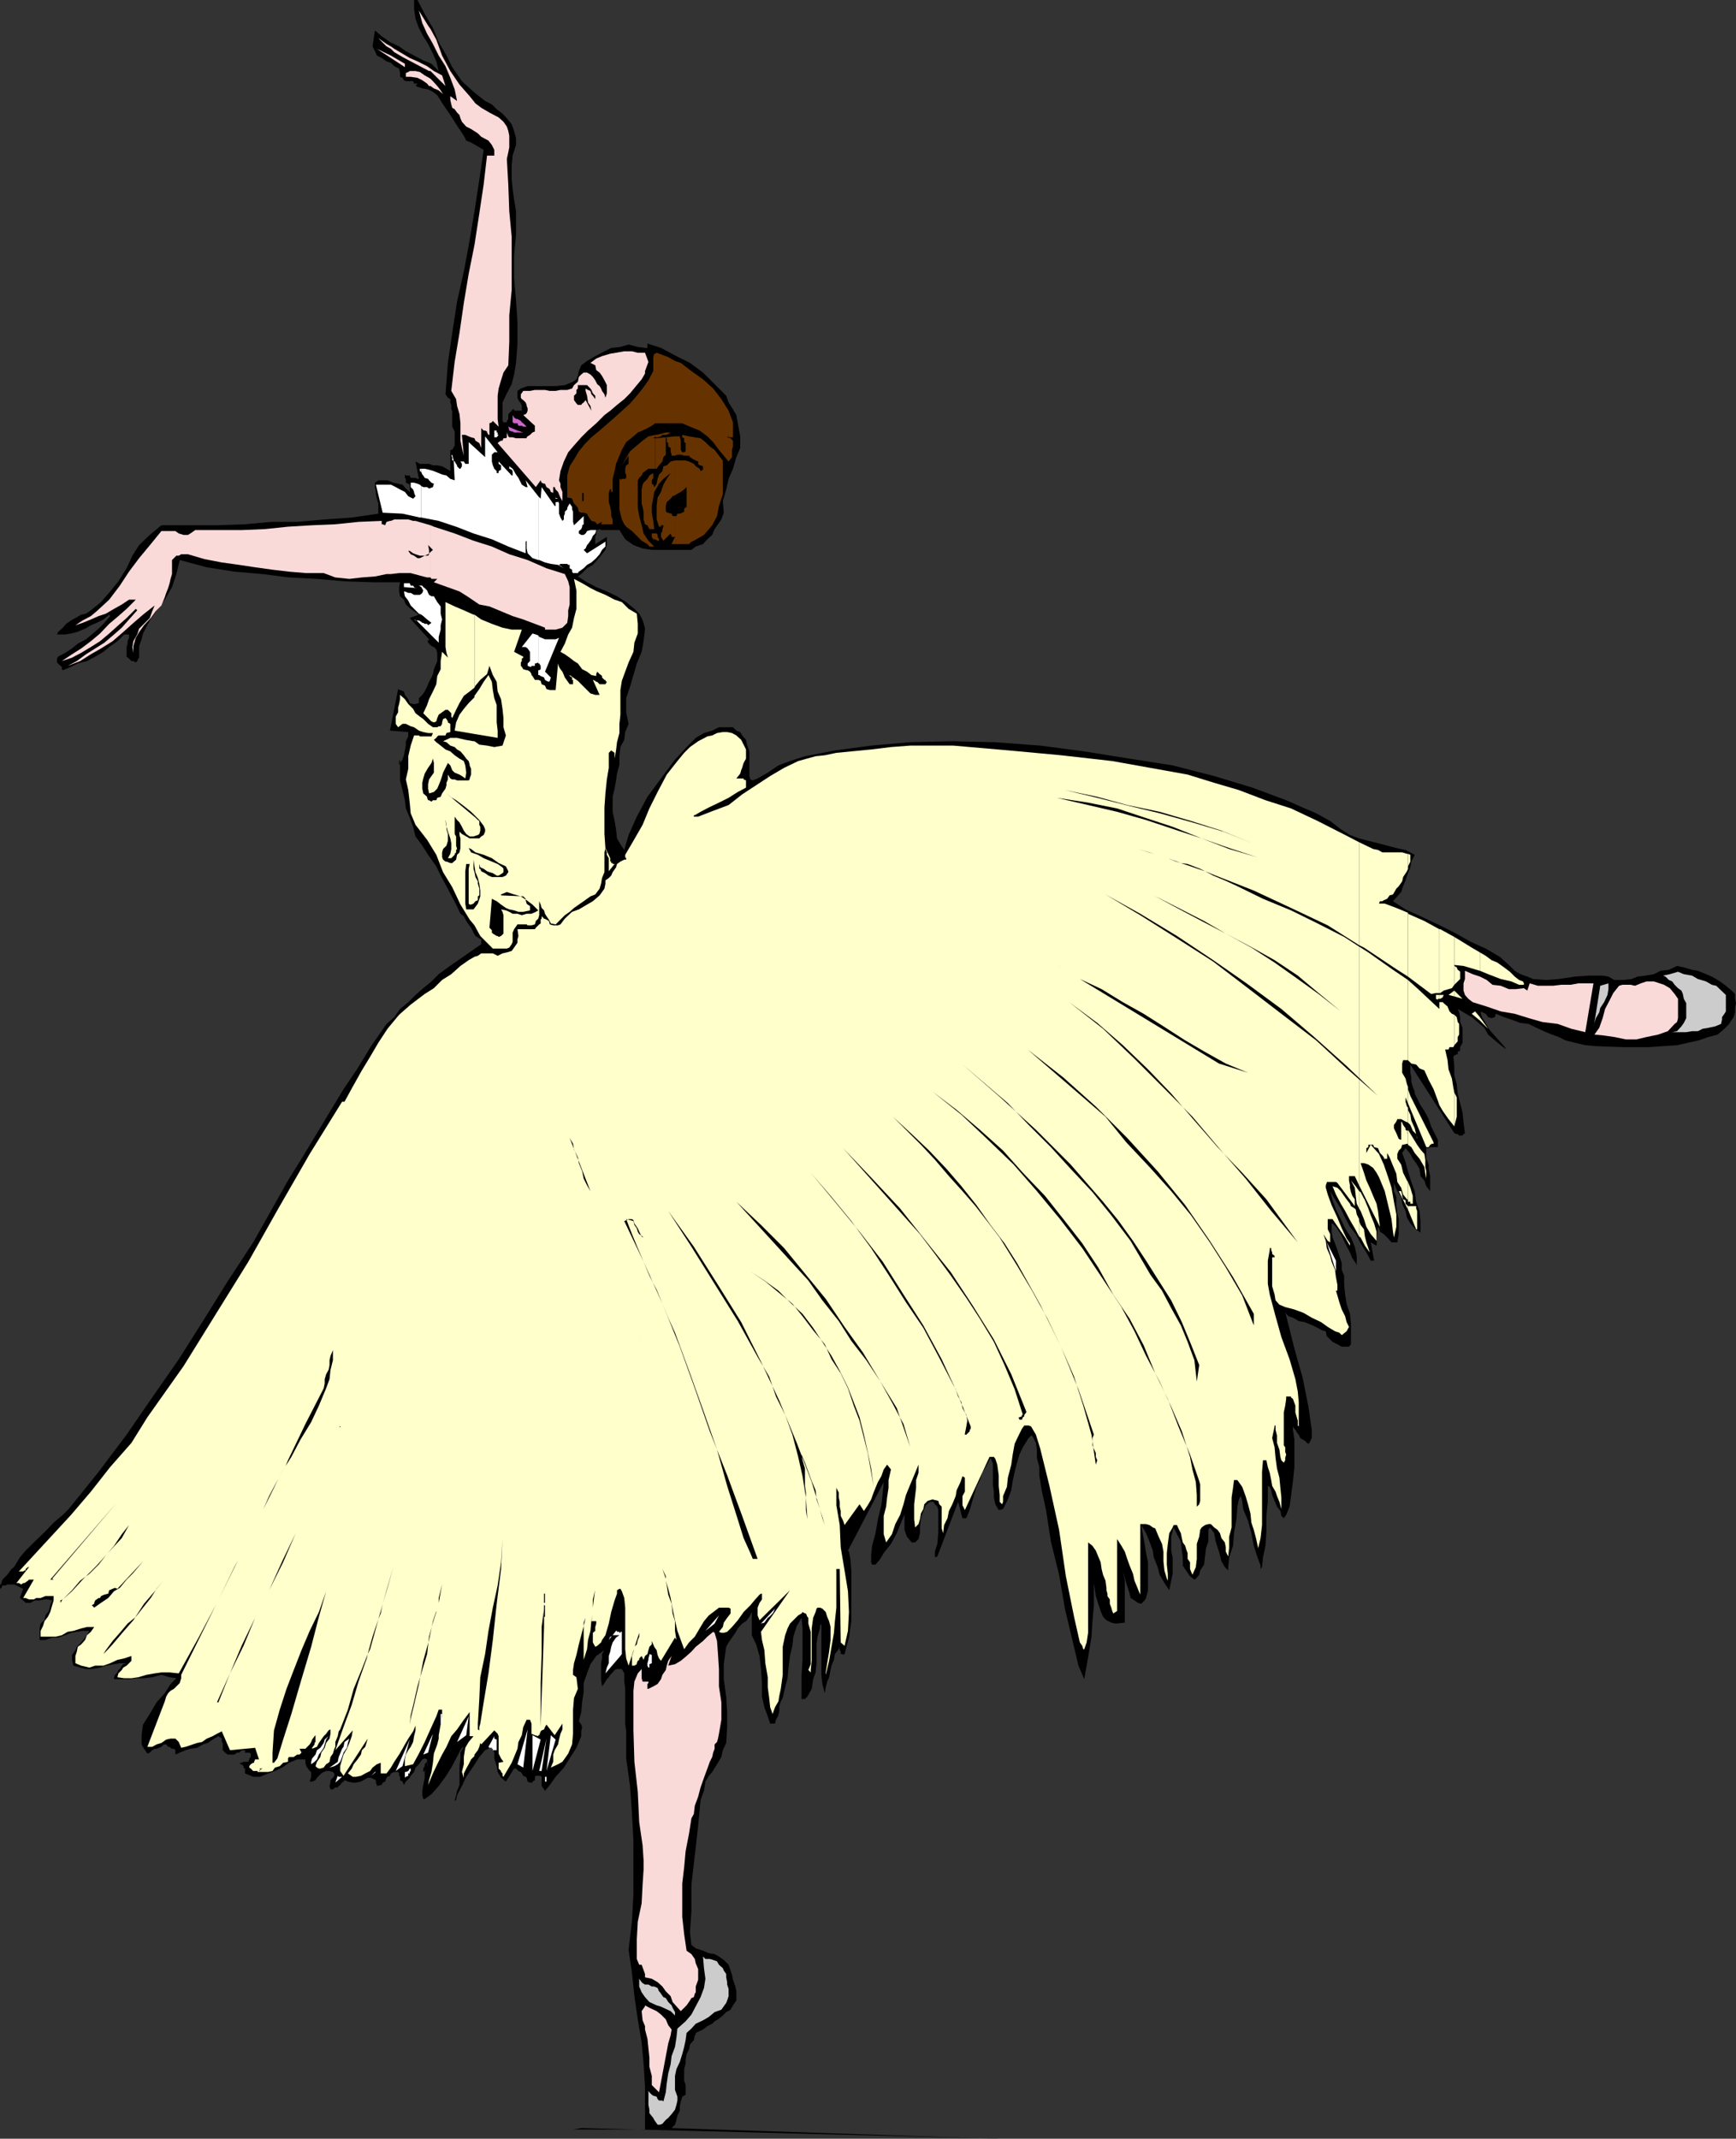 <svg xmlns="http://www.w3.org/2000/svg" width="359.301" height="442.602"><rect width="100%" height="100%" fill="#333333" stroke="none"/><path d="m292.8 226.3 1.2 2.4.8 1.198.903 1.704.5 1.5 1.399 2.796v1.5H296l-.297.204h-.5v2.199l.5 1.199v.898l.297 1.5v3.102l-.797-1-.402-1.2-.801-.902-.2-1.5-.698-1.199-.7-.898-.5-1-1-1.2-.699 1 .7 1.899.5 1.898.699 2.204.699 1.898.3 2.2.7 1.902.199 2.097v2.403l-1.2-.903-.898-1-.699-1.199-.3-1.398-.7-1.5-.203-1.403-.797-1.199-.703-1.7v1.7l.5 1.2v1.698l.203 1.704.297 1.199v3.097l-.297 1.704H288l-.7-.801-.198-.2-.7-.703-.8-.5-.2-.699-.199-.3-.3 3.902-1.2-.7.7 3.797h-.7l-.902-1.699-1.2-1.898-1-1.903-1.199-1.5-1-1.898-.902-1.898-1.2-1.903-1-1.699.5 1.898.7 1.903 1 2 .902 1.898 1.2 1.903.8 1.898.399 1.898v2l-.2-.5-.699-1-.5-1.199-1-1.898-.902-1.903-1-1.5-.7-.699h-.198v1.7l.199 1.203.5 1.199.5 1.398.402 1.2.5 1.5v1.402l.5 1.199v1.898l.2 2 .3 1.903.7 2.097.199 2v4.301l-.399.5h-1.5l-.902-.5-1-.5-1.2-1.199-.199-1-.8-.2-.899-.5-1-.5-1.703-.698-1.2-.204-1.198-.699-.899-.3-.5-.5-.203-.399.703 2.8 1.2 4.802 1.699 6 1.199 6 .699 4.796v1.704l-.5 1-.2.199-.3-.2-.5-.5-.398-.203-.5-.296-.301-.704-.2-.199-.5-.8-.199-.2-.3-.5v.7l.3 2v5.703l-.3 2.898-.399 3.102-.3 2.199-.7 1.699-.5.7-.5-.5-.203-1-.7-.9-.5-1.198-.5-1.204-.198-1-.301-.699-.399-.199v3.3l-.3 2.9v3.402l-.2 2.796-.5 2.403-.199 2-.3.398V324l-.7-1.898-.703-2.204-.5-2.597-.7-2.602-1-2.398-.198-1.7-.301-1-.399.7-.3 1.5-.2 2.597-.5 2.903-.199 2.597-.8 2.403-.2 2V325l-.703-.7-.7-1.198-.5-2-.698-2.102-.301-1.7-.7-1-.199-.198-.3.5V319l-.5 1.398-.2 1.704-.199 1.699-.8 1.199-.2.898-.703.801-.297.2-.902-.7-.7-1-.8-1.199v-1.7l-.2-1.402-.199-1.898-.8-1.5-.7-1.398-.5 1.898v2.898l.301 1.403v3.398l-.3 1.403-.403 2-1-1.5-1-1.704-.398-1.597-.801-2-.2-1.403-.699-1.898-.699-1.7-1-1.698.7 3.898.3 1.898.399 1.903v5.8l-.399 1.598-.3.5-.7.7-.703-.2-.7-.5-.8-.5-.2-.898-.698-2.2-.7-2.402v-2.097l-.3-1.704.3-.5v4.301l.399 1.903v8.699l-1.899.199-.902-.2-1-.5-.7-.698-.5-1.204-1-3.097-.398-2.7-.3-2.902v-2.8h.3v10.3l-.3 3.301-.2 3.2-.5 3.1-.5 2.9-.5 2.8-1.199-2.8-1.203-5.098-1.598-6.704-1.199-7L217.5 319l-1-6.5-.898-4.102-.301-1.898-.2-1.2v-1.698l-.5-1.903V300l-.199-1.398-.5-1-.3-.5h-.2l-.5.5-.199.296-1 1.602L211 301l-.5 1.7-.5 1.902-.398 1.898-.301 1.898-.7 1.903-1 2-.898.199-.703-1.2-.297-1.402V308.7l-.203-1.5v-4.3l-.5-1.2-.7 1.403-1 1.699-.5 1.5-.698 1.398-.5 1.7-.399 1.402-.5 1.699-.703 1.7h-.797l-.902-3.4L194 322.103l-.5.199v-1.2l.5-1.601.203-2.398V312.5l-.203-.7-.5-.5-.297-.5h-.703l-.898.7-.5 1.2-.5 1.5-.2 1.902v1.199l-.3 1.199-.7.7h-.699l-1-1.2-.5-1.398V313.5l.297-1.2.203-1.5.5-.5-.703 2.4-1 2.402-.898 2.199-1.2 2.199-1.5 1.898-.699 1.204-1 1.199h-.703l-.2-.5v-1.403l.2-2 .703-2.597.5-2.903.7-2.898.3-2.602.2-2.199-7.403 14.2.203.203.297 1.5.203 2.597V335.5l-.5 3.398-.902 3.403-.301.199v-.2h-.5v-.5l-.2-.3v-.2l-.198-.5v.5l-.801 1-.2 1.2-.5 1.2-.199.902-.3 1.5-.399.898-.3 1.2-.2 1.198-.5-1.898-.203-1.898V336l-.297.5v.5l-.5 1.7-.203 1.6v3.9l-.2 1.902-.5 1.398-.3 2-.898 1.602-.5.5h-.7v-5l.2-3.102V337l-.2-2.2-1 1.7-.699 2.2-.203 1.902-.5 2.097-.297 2.403L163 347.3l-.5 1.898-.5 2.2-.398.703-.301 1V354l-.2 1-.5.898-.199.801h-1l-.5-1.5-.699-1.898-.5-2.2v-2.8l-.203-2.903-.297-2.699-.703-2.398-.898-1.903v-4.796l-.5 1-.7.898-.8.5-.899 1-.5.898-.703 1-.7 1-.5.903-.5 3.597v3.102l.5 3.602.2 3.199v3.097l-.2 3.301-.698 1.5-.301 1.403-.899 1.5-1 1.597-.699.801-.703 1.2-.297 1.902L145 372.5l-.5 5.3-.7 6.2-.698 6v5.5l-.301 4.398.3 2.602.899.7 1.5.5 1.203.5 1.2.198.898.5 1 .704 1 1 .402 1.199.297.898.203 1 .5 1.403.2 1V414l-.7 1-.5.898-.902.5-.7.704-1 .796-.699.403-.5.5-1 .5-.902.699-1.5.7v.3l-.2.2-.198 1-.801.902-.2 1-.5 1-.199 1.199V427l-.3 1.2v2.402l.3.898v2l-.699.398-.3 1-.2 1v.903l-.5 1-.203.898-.297 1-.703.7 67 2.203h.902l-86.601-2.204-1.7.301H108h25.5v-8.898l-.297-4.801-.402-4.3-.801-4.802-.7-4.796-.5-4.801-.698-4.801.699-6 .3-5.602v-11l-.3-5.5-.399-5.796-.8-5.704v-5.796l-.2-1.204V349.5l-.199-1.5v-1.7l-.5-.902h-1l-.5.204-.402.5-.5.5-.301.5-.398.398-.5.8-.5.7-.2-1.5v-3.3l.2-1v-.9l.5-.8-1.7 1.2-1.199 1.698-.703 1.903-.7 2v1.898l-.3 1.903-.2 2.199-.5 1.898.5.7.2.5-.2.902v1l-1 2.398-1.398 2.2-1.199 1.902-1.703 1.898-1.2 1.7-1 1.203-.198-.301-.5-.7V367.7l-.2-.199h-1l-.199.2v.698l-.5.301v.2h-.5l-.5-.2-.203-.8-.2-.2-.5-.199-.3-.5-.2-.3-.5-.2-.5-.5h-.398l-1.699 2.7-1-.802L103 366.7l-.2-1.199-.5-1.602V362.7l-.3-.8-.2-.2h-.5l-.198.2-.7.3-1.199 1.403L98 365.5l-1.5 2.2-.898 1.902-1 1.898-.2 1-.3.2.3-1.2.2-.898.5-1.204V365.5l.199-1.602V362.7l.699-1.2-.398.2-.301.5-.899 1.698-1 1.903-1.199 1.898-1.402 1.903-1.5 1.699-1.399 1h-.3l-.2-.801v-.898l.2-1.204.3-1.5V366.7l.5-1.199.2-.898v-.5.5l-.2.5v.699l-.5.699-.3.2v.8-1.5l.3-.5v-.398l.5-.5v-.5l-.5-.204-.5.204-.699 1-.703.699-.297.898-.703.801-.2.398-.8.801-.398.7-.301-.7-.5-.3v-.7l-.2-.199v-.5l-.199-.3h-.8l-.7.3-.199.5-.5.2-.203.198-.297.801-.5.2-.203.5h-.2l-.8.203v-.204l-.2-.5v-.5l-1-.5h-.698l-.899.5-.5.301-1 .2H73l-1-.2-.7-.3-.198.3-.301.2-.399.5-.3.203-.2.296h-.5l-.5.403h-.5l-.199-.7.2-.703v-.5l.5-.5.3-.398v-.5l-.3-.3-.7-.2H67.5l-.5.2-.5.3-.898.898-.301.5-.7.301h-.5l.301-1v-1l-.3-.199-.5-.7-.2-.3-.199-.7v-.698H61.5l-1.7.699-1.398 1-1.5.699-1.402.5-1.7.7h-1.398l-1.699-.7v-1l-.3-.2v-.3l-.403-.398h-.297v-.301H50l.402-.2h1l.2-.5v-.203l.3-.296v-.704l-.3-.199h-.899v-.5H50l-.5.5H49l-.2.2-.3.203h-1.398l-.5-.403-.5-.5v-1.5l-.2-.199v-.7l-.699-.5L44 360l-1 .7-1 .3-1.2.7-1.398.198-1 .301-1.199.5-.902.403v-.903l-.301-.3h-.398l-.301-.2-.2-.199h-.3l-.399-.5h-.5l-.5.5-1 .398H32l-.5.301-.5.5-.5.2-.7-1-.5-.899v-1.898l.302-2.204L31 354.7l1.402-2.398 1.7-1.903L35.3 348.5l1.199-1.2-1.398-.198-1.7-.5-1.902.5-1.7.199h-1.398l-1.699.199h-3.101v-.398l.199-.5.5-.5.199-.5.3-.204.403-.699.297-.3.703-.2H24.8l-1.2.2-1.699.3-1.199.403-1.703.296h-1.2l-1.198-.296-1.399-.403-.3-1.199v-1l.699-1 .3-.7.899-.902.8-1 .399-.5.5-.898h-1.398l-2.399.398-1.203.5-1.5.5h-1.2l-1.398.5H8.203V337l.2-1 .8-.7.2-1 .699-.902.3-1.199.399-1-.899-.199h-.699l-1 .2h-1l-.902.5h-1l-.5-.5-.7-.5.7-1.9-1.899-.902H1.5l-.297.204H.5l-.2.5-.3.199v-.7l.3-.5.2-.703.703-.699.297-.3.5-.7.402-.5.5-.398.301-.5.899-1.5 1.199-1.403L7.203 319l2-1.898 1.899-2L13 313.5l1.203-1.2 6.2-7.698 5.8-7.704L31.5 289.2l5.5-7.898 5-7.903 5.102-8.199 5.3-8.097 4.5-8 2.7-4.801 2.8-4.5L65.301 235l2.902-4.8 2.899-4.802L74 221.102l2.8-4.602 3.2-4.602 1.602-1.398 1.199-1.7 1.699-1.402 1.5-1.5 1.602-1.398 1.699-1.398 1.5-1.5 1.902-1.403 6.899-4.8v-1l-.399-.2-.8-.5L98 193l-.5-1-1-1.398-.5-1-.7-.5-.898-1.903-1-1.898-1-1.903-1.199-2.199-.902-1.898-1.7-2.403L87.403 175 86 173.102l-.5-2-.7-1.903-.8-1.898-.2-1.7-.5-2.101-.5-2v-4.3l-.198.3v.898l.199-.5.5-.699.3-.898.399-2v-.903l.5-1v-.898l-3.797-.3 1.7-8.598.398.199.8.3.2.7.699.898.3.801.7.2h.5l.703-.2v-1l.7-.7.5-.698.5-1 .398-1 .5-.903.3-.699.2-1 .5-1.2.199-.5v-1.698l-.2-.704-.5-.5-.5-.199-.698-.699-.2-.7.2.4.199-.4-4-4.402 1.902-.699-1-.699L85 126l-1-.898-.398-1-.801-.704-.2-1v-.898l.2-1h-5.7l-5.8-.2-5.7-.5-5.8-.3-5.5-.7-5.801-.5-5.7-.902-5.597-1.5-.703 2.903-.898 2.699-1.5 2.602-1.7 2.199L31 128.398l-1.398 2.704-.301 1.199-.5 1.398v2.403l-.2.199-.199.5-.3.3-.5-.3h-.399l-.5-.5-.5-.403v-2l.2-.699v-.5l.3-.699v-.7h-1l-1.402 1.4-1.7 1.198-1.199 1-1.699 1-1.703.903-1.898.5-1.399.699-1.703.7-.2-.2v-.5l-.3-.2-.7-.698v-.801l.2-.403 1.5-.796 1.402-.903 1.2-1 1.699-.898 1.199-1 1.402-1.2 1.2-1.203L22.8 127.5l-.2-.3-1.199 1-1.402.698-1.2.5-1.198.704-1.7.699-1.199.3-1.203.2h-1.7l.2-.5 1-.903.703-.796 1-.704.899-.5 1.199-.699 1-.199 1-.7 2.101-1.698 1.899-2.204 1.699-2.097 1.703-2.7 1.2-2.601 1.398-2.2 2.2-2.1 2.402-2h11.5l5.801-.2 5.5-.5H61.5l5.703-.5 5.598-.398 5.5-.801v-2.102l-.301-1-.2-.898v-.5l-.198-1v-.903l.699-.5h1.902l1.2.5 1 .204.898.199.699.8.8.7v-1.5l-.3-.2-.5-.203v-.796l-.2-.204V98.2l.2.2h.8l.2.5h1l.402.203h.301L86 95.5l.902.5h1.899l.8.3h.899l1 .2.902.5.801.5v-4.8.402h.399l.5-.903v-2.898l-.5-1V85l-.2-.3v-.9l-.199-.5v-.698l-.5-.301-.3-.403-.2-.296.5-6.5.899-6.204 1-6.5L96 56.2l1.203-6.5 1-6 1-6.5.899-6.199-1.2-.7-1.402-.8-1-.398-.5-1-1.598-2.403-1.199-1.898-1.5-2.2L90.5 19.7l-.898-.7-1-.5-1.2-.2L86 17.8l.402-.5h-.699l-.203-.5H84l-.398-.198-.301-.5-.5-.204v-.796l-.2-.903-1-.5-.699-.699-.902-.3-1-.7-1-.5-.398-.898-.5-1 .5-3.301L79 7.5l1.703 1.2 1.899.902 1.398 1 1.703.898 1.899 1 1.699.7 1.5 1.5-.5-2-.7-1.598-1-2-1-1.602-.898-1.7L86 3.899l-.297-2V0h.7l1.5 2.898 1.699 2.903L90.8 8.699l1.601 2.801 1.2 2.398 2 2.903L98 19l2.402 1.898 1.399.704 1 1L104 23.5l.902 1 1 1.2.5 1.402.399 1.5V30l-.7 2.2-.199 2.1V37l.2 2.102.3 2.199.399 2.398V48.5l-.399 4.3v4.802l.399 4.597.3 4.5v4.403l-.3 4-.399 2.398-.5 2-1 1.898-.902 1.903v3.8l.203.297h.7v-.296l.3-.403v-1l.7-.699.199-.3h.3v.3H108v-1l-.2-.5-.5-.7-.198-.5v-1.402l.699-.5 1.402-.5H115l1.902-.199 1.7-.699.699-.5.3-.7.2-1 .5-1.198 1.199-.903 1.703-1 1.899-1L126.5 72l1.902-.2 1.7-.5 1.898.5 1.5.2h.5v-.898l2.8.898 3.2 1.7 2.8 1.402 2.7 2 2.402 2.398 2.399 2.398.5 1.403.902 1.398.7 1.2.3 1.703.5 2.699v2.398l-.8 1.903-.7 2.398-.902 2.102-.5 2.199-.7 2.398.2 2.403-.5 1.398-1.399 2-.5 1.2-1 .902-.902 1-1.5.5-.898.699h-8.2L133 113.5l-1.898-.7-1.7-1.198-1.199-1.903h-3.8l-.301-.199-.5.2-.2.198v.801l-.199.2v1.703l2.399-1.5v1.5l-.301 1.199-.7.898-1 1.2-.898 1-1.203.703-1 1-.898.699 1.898 1.199 1.902 1 2.2.898 2.101 1 1.899 1.204L131.3 126l1 1 .5.898.402 1 .297 1.204-.297 2.597-.402 2.2-1 2.402-.7 2.398-.699 2.403-.8 2.398v2.898l.5 2.403-.7 1.699-.199 1.602-.8 1.5-.2 1.898v1.7l-.5 1.902-.203 1.398-.297 1.7-.402 1.698V168l.402 1.898.297 1.704.203 1.898.7 1.2.8 1.198.899-3.097L131.8 169l2.199-4.102 2.8-3.796 2.903-3.903 2.899-3.097 1.398-1.403 1.703-1 1.7-.5 1.398-.699h2.902l.7.7.8.3.399.7.8.902.2 1 .5 1.398v5.102l.199.699.5.199 1-.398 2.101-1.204 2.2-1.5 2.398-.898 3.102-1 6.199-1.2 7.5-1 7.902-.698 8.899-.204 8.898.204 9.3.699 9.102 1.199 9.399 1.5 8.902 1.398 8.598 2.204 7.902 2.398 7 2.602 3.399 1.5 2.8 1.199 2.899 1.597 2.199 1.704 1.902 1.199 1.899.699 1.902.5 2 .5 3.797 1 1.902.398 1.899 1-.7 1.403-.199 1.199-.5 1.2-.5 1.5-.5 1.198-.402 1.204-.797.898-.902 1 2.601 1.7 3.098 1.402 3.602 1.699L301 193l3.402 1.898 3.098 1.403 2.902 1.699 1.899 1.7 1.199 1.198 1.203.704 1.399.5 1.199.5 2.699.199 2.602-.2 3.398-.5 2.8-.203h2.903l1.2.204 1.199.699H336l1.703-.2 1.2-.5 1.699-.203 1.699-.296 1.402-.704 1.7-.199 1.699-.8 1.398.3 1.703.5 1.2.2 1.699.703 1.199.5 1.699 1 1.203.898 1.2 1 .699.7v1l.199.902-.2 1v.898l-.3 1-.7 1-.199.398-1 1-1.402 1.204-1.898.5-2 .699-4.5 1-5.801.398h-5.5l-5.5-.199-2.2-.2-2.101-.5-2-.5-1.398-.698-1.399-.5-1.703-.704-1.5-.699-1.598-.8-1.699-.2-1.902-.699-1.5-.5-1.7-.7-.199.7-.699.2-.703-.2-.5-.7-.7-.3-.3-.2v.5l.3.9.7 1 .5 1 .703.902.899 1 .8.898.899 1 .5.7-1.2-.9-1.199-1-1.402-1.198-.797-1.403-1.402-1.199-1.2-1-1.699-1-1.199-.7.297.7.203 1v1l.5 1.2v3.1l-.5.9v.8H302l-.297.2v.5h-.203l-.5.198-.2.301.2 1.903v1.898l.5 1.898.203 1.903.5 2 .5 1.898.2 2.102.3 2.199-.3.2-.2.3H302l-.297-.3h-.203l-.5-.2-9.098-14.2v1.7l.2 1v.898l.3 1 .399 1v.403"/><path fill="#ffc" d="M98.203 363.398v-.296l.7-.903.3-.699.2-.8.199.3 2.699-2.898.699.699.203.5v3.597l.5 1 .5.704-1 .199V366l.5.5v.2l.297.3v.5l.203.2.7-1.2 1-1.7.5-1.198.699-1.704.199-1.398.699-1.398.3-1.704.7-1.5h.703l.297.801v2.102l.703.3.7.2v-.2h.199l.3-.8.2-.2.5-.203.199-.5.3-.5 1.7 2.204 1.601-2.403v1.2l-.402.902-.297 1.199-.203 1-.7 1.2-.3.902v1.5l-.5 1.199 1.5-.7.902-.5.5-.703.7-1 .8-1.898.2-2.2v-5l.199-2.402.8-1.898-.3-2.398-.7-.5v-1l.2-1.403.5-1.699.5-2.2.5-1.902.5-1.898v-.7l.402-1-.402 1.7v7l.699-2.2.203-1.902.5-1.898.2-2.2.3-1.198V331l.5-2.2.2-1.902-.7 5.801v1.403l-.3 1.398h1v.5l-.2.7v.8l-.5.398v2l.5.903.399-.2.8-.703.2-.5.699-1L126 336l.5-2.398.703-2.403.5-1.398v-.7l.5-.3h.2l.3.5.5 1.398.2 2v8.602l.199 1.898.5 1.5 2.199-6.8v.8l-.301.7-.2.902-.5.5-.198 1-.301.898v2h.5l.5-.3v-.2l.199-.5.3-.199v-.3l.5-.5.403.8.297-.8.5-.4.203-.8.2-.7.5-.5v-.698l-.5-.704-.2-.5.2.5.5.704.3.699.2.5.5.699.199 1 .3.7.399.5 2.902-4.802.297.5-.297-1.898v-2l-.5-1.602-.203-2-.7-1.898-.3-1.898-.2-1v-.403l-.698-2 .699 1.5v.903l.5 1.699.5 1.898.402 2.2.5 2.402.5 2.199.7 1.898.699 1.903 1-1.403 1.199-1.199 1-1.699.902-1.5 1-1.2 1.2-.902.898-.699h2l.402.2v1l-.703.902-.7 1-.198.898-.801 1 .5.2h.5l.699-.2 1-1 1.203-1.398 1.2-1.7 1.398-1.402 1-1.199.902-1 .297-.2h.203v1.2l-.5.7-.402 1v1.6l.402 1 6.297-6.198-6 8.597.203 1.7.5 2.101.2 2.7.5 2.902v2.097l.3 2.2.2 1.902.5 1.398.5-1.398.699-1.2.199-1.203.3-1.398.399-2.898V340.8l.5-2.403.5-1.398.5-1 .703-.7 1-1 .7-.402.199-.296.5.296h.199l.3.704.2.199v1.2l.5 1.7v6.698l-.5 1.204.5.5v-.5l.199-1.903V337l.3-2.2.5-1.198.2-.704.203-.199h.5l.5.2.7.703.3 1 .399.898.3 1.2v2.698l-.3 2.403-.399 2.398-.3 1.903v.5l.699-2.903.5-2.898.5-2.903.199-2.398.3-2.8v-8h.7l.199 15.198.8.704.7-3.102.203-3.898-.203-4.301-.7-4.301-.8-4.8-.2-4.598-.698-4.102v-3.602l.5 1v1l.199.903v1l.199.898v1l.5 1 .3.903 3.102-4.301.899 1.398.8-1.199.7-1.2.5-1.402.402-1 .5-1.199.7-1.199.5-1.398.699-1 .8 1-.5 2.199v1.597l-.3 2-.2 1.903-.5 1.898v3.801l.5 1.7 1.2-1.7.699-2.102 1-1.898.699-2.2.5-1.902.902-2.199.801-1.898.899-2.2v1.7l-.5 1.5v1.597l-.2 1.704-.199 1.699v3.097l.2 1.704.699-.704.3-1 .2-1.199.5-.898.199-1 .699-.7 1-.3 1.203.3.2.7.5.5v4.5l.3 1 .2-1.7.699-1.402.3-1.5.7-1.398.699-1.7.199-1.203.8-1.699.403-1.199.5.3v2.9l-.5.902v1.898l.5 1 5.098-11h.902l.297.398.402 1.204.301 2.199v2.199l.2 1.898v1.403l.5.5v.199-.2l.199-.5v-1.198l.8-1.903.2-1.898.699-2.7.3-2.101.399-2.2.8-1.698.7-1.403.5-.699h.902l.5.2 1 1.698.899 2.903 1.902 7.699 2 9.102 1.399 9.597 1.699 8.403.699 3.097.5 2.2.5.703.203.699h.2l.5-1.403.3-2V319.2l.899.7.699 1 .5 1.203.5 1.199.199 1.398.3 1.2.5 1.203.2 1.5v.5l.203.699v.5l.5.699v.898l.297.801.203.7.2.5.8-.5v-14.9l.899 1.398.699 1.204.5 1.5.5 1.398.699 1.7.3 1.402.7 1.699.5 1.199v-14.602h1.203l.7.204.699.5.5.199.699 1.699.699 1.5.3 1.602v2L241 325l.5 1.7.203.402v.5-1.903l-.203-1.898v-2.403l.203-1.898.297-2.2.703-1.198.2-.5h.699l.3.699.5 1 .2 1 .199.898.5.7.3 1 .2.5v1.203l.5.699v1.398l.199.5.3.7.7-1.598.203-1.7V319.5l.5-1.5.2-1.398.3-.5.7-.5.699-.204h.5l.699.704.699.5.5.699.3 1 .7.898.203 1v.903l.5 1 .2-1.903V318l.5-1.898v-6.204l.3-2 .2-1.597h.699l1 1.398.699 1.903.5 1.699.5 1.898.199 1.903.5 1.5.5 1.898.402 1.898.5-2.097.301-2.7v-11l.2-2.402h.699l.3 1.403.399 1.199.3 1.5.2 1.199.699 1.2.3.902.5 1.199.403 1.5v-2.403l-.203-2-.2-2.097-.5-1.903-.3-2.199-.2-2.199-.5-1.898.5-2.403V295h.2v.898l.3 1.204v1.5l.5 1.398.2 1.5.203.7.5.5.297-.5v-.5l.203-.7-.203-.5v-1l-.297-.398V292.3l.297-1.403.203-1.398v-.5h1v.2l.399.3.5 1.398v1.403l.5 1.699v1l.199.2v.5-5.5l-.2-2.2-.5-2.602-1.199-4.097-1.699-4.602-1.203-4.3-1.2-4.5-.398-2.2v-4.8l.399-2.2v-.398h.3v.398l.2.5v.301l.5.398v.301h-.5v6l.5 1.7.199 1.203.8.898 1.2.5 1.902.5 1.899.7 1.699 1 1.902.902 1.399 1 1.5.898.902.3.5.5 1-.8.5-.898-.5-1-.3-1.204-.7-1.398-.5-1.5-.402-1.398-.301-1h.3v-1.204l-.3-1.597-.2-1.5-.698-1.7-.301-1.203-.7-1.597-.199-1.5-.5-1.403.899 1.403.5.3v-1.703l-.5-1V252.3h1l2.601 3.8 1 1.7v-.5l-.699-1-1-2.102-.902-2.199-1.2-2.602-.8-2.199-.399-1.398v-.5l.2-.5v-.2h1.898l.3.2 3.602 4.8v-1.4l-.5-.699-.3-.8-.2-.9v-.5l-.199-1v-.902h1.2l.898 1.903v-49.403l-3.098-2-5.5-2.796-5.5-2.704-5.8-2.398-5.301-2.602-2.602-1.199-2.398-1-1.7-.898-5-1.7-1-.3-1.699-.7-6.203-1.902 2.402.7 2.899 1 .902.203 1.899.699.8.3 1.399.2 2.601 1 1 .5 2.2.898 7.898 3.102 7.703 3.597 7.598 3.602 6.5 4.102V174.3l-2.899-1.5-5.699-2.903-5.5-2.597-5.3-1.7-5.5-2.101-5.102-1.5-5.5-1.7-5-.902-10.598-1.898-10.601-1.2-10.801-1-11.5-1h-8.899l-4 .302-4.101.5-4.098.398-3.101.3-2.399.5-1.902.2-3.598 1-2.902 1.398-2.899 1.704-2.902 1.898-2.898 1.898-2.801 2.204-3.2 1.199-3.101 1.2h-.898v-.3h.199L145 168l1.703-.898 2.098-1 2-1 1.902-1.204 1.7-.898v-1.5l-.5-.2v-.198h-1.5l.8-1 .2-.704.199-.5.3-1 .5-.898v-1.898l-1-2-1-.903-.902-.5-1-.199h-.898l-1.2.2-1 .5-1 .198-1.902 1-1.7 1.204-1.198 1.199-1.399 1.699-2.203 2.8-1.898 3.598-1.7 3.403-1.402 3.398-1.898 3.301-1.7 2.898v.5l.2.204v.296h.5-.899l-.8.403-.7.5-.203.699-.7 1-.3.7-.5.5-.7.5v.698l-.198 1-.5.704-.5.699-1.399 1.199-1.203.7-1.7 1-1.398.5-1.5 1.402L116 191.3l-.5.199h-1l-.7-.2-.198-.698-.5-.301-.5-.2-.5-.5v.5l-.2.2v.8l-.3.2-.7.699-.199.3h-3.601l.199 1.4-.2.698v.704l-.699 1-.5.699-1 .3-.902.2-1 .5-1-.5h-2.398l-.7.5-.699.199v165.398m0-165.397-1.203.7-1.7 1.198-1.898 1.704L91.5 202.8l-1.7 1.699-1.898 1.2L85 207.897 82.602 210l-2.399 2.898-1.902 2.903-1.7 2.898-1.699 2.801L73 224.898 71.3 228h-.5l-6.698 10.8-6.5 11.302-6.2 11-6.699 10.796L38 282.7l-7.5 10.602-3.297 5.3-4.402 5-4 5.098-4.098 4.801-10.8 11.7H4.8l.3-.2h.2v-.3l.5-.4H6l-2.598 3.302h.5l.5.296.399-.296h.3l.7-.5.199-.204h1L4.8 330.7h.5l.7.3h1l.5-.3h.902l1-.4h1.7v.9l-.301 1-.399 1.402-.5 1-.699.898-.3 1-.5 1v1.2h3.199l1.199-.302L14 337.7l1.203-.199 1.598-.5 1.199-.3h1.5l-.7 1-.8.698-.398 1-.801.903-.7.5-.199 1-.3.898v1.5l1.199.5 1.699.403 1.203-.403h1.7l1.398-.5 1.5-.699 1.402-.3 1.5-.5v1l-1 1-.703.402-.297.5-.703.699-.2.8 1.403.2h1.5l1.399-.2 1.699-.5 1.699-.3 1.402-.2h1.7l1.898.2 4.102-7.403 3.8-7.199 3.598-7.398 3.902-7.2 3.301-7.5L57.602 306l.8-1.398.7-1.204.5-1.199 3.601-7.5L67 287.301l.203-1v-.903l.297-1 .5-.898.203-1v-1l.2-.898.5-1.204v2.102l-.5 2-.2 1.898-.703 1.903-1.5 3.597-1.598 3.403-2.199 3.597-1.902 3.602-1.2 1.898-1.5 2.602-.898 1.898L37.5 346.602v.699l-.297 1-.703.699-.5.5-.7.398-.5.5-.398.704-.3 1L30.5 361.5h1l.902-.5 1-.3 1-.7.899-.2h1l.699.7.5 1.2.902-.2 1.5-.5.899-.3 1-.2 1-.7 1.199-.5.902-.5 1-.5 1.7 3.9 5.199-.5.8 2.402h-.8l-.2.5v.199h-.199l-.5.3-.3.399v.3l.3.2.5.5h1.2l.199-.2v-.3h.699-.2l-.5.3v.2h-.5v.2h2.2l.902-.2.5-.7 1-.3.7-.7 1-.198v-.704l.199-.296h1l.699-.5h.5l.402-.403-.402-.8h1.203l.899-.899.3-.5.2-.5.5-.7.199-.198v1.398l-.2.2v.3l-.5.7v.198l1-.398.399-.8 1-1.4.5-.5.5-.698.402-.204v.903l-.199 1-.703.898-.297 1-.703 1-.2.903-.698 1-.301.898.3.3.399.2h.3l.7-.2.203-.3.297-.398.5-.301.203-.2.2-1 .5-.703.3-1 .2-.398v-1l.5-1.2.199-1 .3-.402L72 353.801l1.203-4.301 1.7-4.102 1.199-3.097 1-3.602 1.199-3.597.699-2.403.203-.8.797-2.797 1.402-4.801-1.199 4.3-1 3.297-.402 2-.5 1.204-.5 1.898-1.2 4.3-.5 1-.199.9-1.699 4.8-1.402 4.8-1.7 4.598-1.699 4.801L73 358.102l-.2 1.199-.5 1.398-.5 1.2-.698 1.203-.301 1-.399 1.398v1l.7 1 5-7.7-.2.7-.3 1-.7.7-.199.902-.703 1-.797 1-.402.898-.801 1 1 .7h.703l1-.2.899-.5 1-.5.5-.7.898-.698.8-.301V367H80l.902-1.2.7-1.198 1-1.5.699-1.204.5-.898.699-1.2 1-1.5.5-1.198v1l-.297 1.199-.203 1.199-.5 1-.5.7-.5.902-.2 1v1.398l1.7-.398 1.203-2.204 1.2-2.398 1.398-3.102 1-2.199.5-1.398h.699v1.398l-.7 3.903v.699L90.5 361l-.7 1.898-.198 1.903-.301 1.898-.5 1.7-.2 1 1-2.399.899-1.898 1-2 .902-1.602 1-2.2 1.2-1.402 1.398-2 1.203-1.597v5H98l-1 1.199-.7 1.2-.3 1.902v1.5l-.398 1.597.398 1.2v.5V367l.5-1 .5-.898.5-1 .703-.704V198"/><path fill="#ffc" d="m98.203 191.5 1.2 2.2 2.597 2.6h2.902l.5-.198.5-.704.2-.5V193l.3-.7.7-1H109l.203.2H110l.703-.2.2-.698.5-.5.199-.704V186.5l.3.7.2.698.5.5.199.704.3.5.5.699.399.8 1 .2 1.902-1.903 1-.699.899-.8 2-1.399 1.402-1 1-.398.899-1.204.3-1 .2-1.199.5-1.199v-4.102l.199-.898v.2l.3.698v.5l.399.704v2.699l1.203-1.5h-.402v-.2h-.301v-.3h-.2v-.7l-1-2.101-.198-2.898v-5.5l.199-2.903.3-2.898.399-2.403v-3.097l.5-.5.3.199.403.3v1.2l.297-1.7.203-1.698.5-1.903v-1.898l.2-1.903v-5.097l.3-1.903 1.399-3.796 1-2.204.199-1.898.699-1.898v-2l-.2-2.102-1.698-1-1.399-1.398-1.5-.5-1.902-1-1.7-.704-1.398-.699-1.703-1-1.7-.898.5 2.398V126l-.5 1.898-.398 2-.8 1.403-.7 1.898-.902 1.7.902.5 1 .703.899.699.8.5.899 1.199 1 .5.902.7 1 .198v-.398l.2-.5.5.5.3.2.2.198v.301l.5.5h.199v.2l.3.203-.3.5h-1.2l-.5-.5h-.199l-.199-.204-.5-.199 1.399 3.102h-.899l-1-.301-.703-.7-1.2-1.198-.698-.704-1-.699-.7-.5v.2l.5.3v.5h.2v.903h-.7l-.5-.704-.5-.699-.199-.5-.3-.699-.403-.5-.297-.5-.203-.7-.5 5.5h-1.2l-.698-.198-.301-.704-.7-.296-.199-.704-.5-.199h-.699l-.5-.8-.203-.2v-.199l-.297-.5-.5-.3H109l-.7-.2-.3-.5-.2-.2v-.698l.2-.301v-.5l.3-.2v-.203l-1.898-1 1.598-4.597h-2.098l-1.902-.403-2.2-.796-2.198-.903-1.399-1v15.102l.2-.403 1-1.199 1.398-1.199.5-1.7.699 1.9.8 1.402.2 2 .703 1.597.297 2 .203 1.903v1.898l.5 1.7-.703 2.1-1.7.302-1.5-.301-1.597-.2-1-.703V191.5m0-38.102H98l-1.7-.296-1.698-.403h-1.399l-1.5.7.7.203.8.699.899.3.5.5.699.399.699.8.5.7.5.5.203.7v.198l.297.704v1.199l-.297.8v.2L97 161.5h-2.398l-.5-.2h-.5l-.399-.198-.5-.801v1l-.3.699v.5l-.2.7-.5.698-.203.301-.297.7-.703.203-.2.5h-.698l-.301.296-.5-.296h-.2l-.199-.5v-.204l-.8-.699-.2-1V162l.2-.898.3-1 .7-1.204.699-1 .3-.898.2.898v2l-.5.704-.5.699-.2 1v.898l.2 1 1-.3.699-.7.3-.699.403-1 .297-.898.203-.704 1-2 .5.5.399 1 .5.5.5.204.5.199.5.3.699.5.199-1.203-.2-1.5-.3-.898-.898-.5-1-.7-.899-.8-1-.398-1-.801-.902-.7-.5-.5.5-.402.199-.3.3-.2h1.403l.2-.5.8-.199v-1.7l-.5-.3v-.2l-.3-.5-.2-.198-.5.199-.203.699v.3l-.297.5h-.402l-.301.2h-.898l-1-.7-1-1-.7-.5-.902-.698-.5-.903-1-1-.7-1-1-.898v.898l-.198 1-.2.7v1l-.5.902v1.5l.5.699.899-.7H84l1 .5.703.2 1 .7.899.3 1 .2h1l-.301.698h-2.399l-.199-.199h-1L85 154.301l-.5 2.199v2.602L84 161.3l.5 2.199.3 2.602.2 2.199 1 2.398 2.402 3.102 1.899 3.097 1.402 3.602 1.899 3.102 1.699 3.597 1.902 3.102 1 1.199v-38.102"/><path fill="#ffc" d="m98.203 151.898 4.797.801v-1.5l-.2-1.699v-3.602l-.5-1.398-.3-1.7-.2-1.698-.698-1.403-1 1.403-.899 1.5-1 1.398v7.898m0-7.598L97 145.5l-1 1.2-.898 1.198-.7 1.602-.3 1.7 4.101.698v-7.597m0-17.101H98l-2-.9-1.898-.8-1.899-.898v9.296l.2 1.204.3 1-1.203-1.204-.297 1.903v1.699l-.703 1.398-.2 1.704-.698 1.5-.801 1.597-.399 1.2-.8 1.703L89.3 149.3l.5.199.5-.2.199-.698.3-.704.7-.5.703-.5h.5l.5.5.2.204v.699l.199.3.8-1.703.7-1.398L96 144l1.203-.898 1-.801v-15.102M281.3 255.898l.302.204.898 1.699 1 1.398-.297-.898-.402-1.2-.301-1.203-.2-1.5-.698-.898-.301-.8v3.198"/><path fill="#ffc" d="M281.3 252.7v-.4l-.5-1-.198-1-.2-.198-.8-.5-.2-.5-.699-.903-.5-.699-.703-1-.7-.7-1-.3.7 1.7 1 1.902.902 1.5 1 1.898 1 1.7.899 1.698V252.7m-.001-2.598.302.5.699 1.699.5 1.597.902 1.5 1.2 1.403v-1.903l-.5-1.699-.7-1.699-.5-1.398-.703-1.704-.898-1.699-.301-.199v3.602"/><path fill="#ffc" d="m281.3 246.5-.698-1-1-1.2.8 1.5.2 1.7.199 1.602.5 1V246.5m-.001-1.2 4.302 8.598-.2-1.597-.199-1.7-.3-1.5-.7-1.601-.703-1.7-.7-1.5-.5-1.6-.698-2h.699l.902.3 1 .7.7 1 .5.902 1.199 2.898.699 2.898.699 2.903.3 2.597.2 1.204.5-2.204v-2.597l-.5-2.602-.5-2.898-.7-2.2-.898-2.601-1-2.2-1.699-1.902-.902 1.704v-1l.402-.204v-.5h1l.2.5.8.204.399 1 .5.5.3.398.2.5v-.2h.5v-1.198l.5.898.398 1 1 2.398.203 1.704.797 1.199.402 1.398.801 1h.2v-3.597l-.2-.301-.8-1.602L290 241l-.797-1.2v-1l.297-.698.5-.5.203-.704h.2l.8-.199h.2V234.5h-.2v-.5l-.3-.2v-.3l-.5-.7-.2-.5-.203-.198v3.796l-.5-.199-.297-.699-.203-.5-.5-1v-.7l.5-.698.203-.5H290l.902.5.5.199v-3.102l-.199-.199-.3-1v-.898l-.5-.801.5.8.5 1.2v-3.403l-.2-.5-.3-1.199-.7-1.199v-1.898l.2-.704h1v-16.597l-3.102-2.102-5.098-3.597-1.902-1.204v49.403m-.001-49.699 1 .5 6.903 4.597 2.2 1.403v-13.204l-2.403-1-2.398-.898h-1.2l.2-.5h.5l.3-.2.7-.3.5-.7.699-.198.699-1.204.5-.5.703-1 .2-.898.8-1.2.2-.5v-3.1h-.2l-1-.302h-4.101l-.899-.5-1-.199-2.902-1.398v21.3m10.101 54.699 1.7 4.098h.199v-3.796l-.2-.5v-.5h-1.699v.699"/><path fill="#ffc" d="m291.402 249.602-.199-.204-.3-.296v-.704l-.5-.199-.2-.699v-.3l-.203-.7h-.5l1.902 3.8v-.698m0-1.402v.5h.5v.402h.5V247.5l-.5-1.7-.5-1.198v3.597m0-11.499v.198l.7.5.699 1.204 1 1.199 1 1.699.199 1.398.203 1 .5.403-.5-.403v-1.5L295 241.5V240l-.2-1.2-.8-.902-.7-1-1.898-3.097v.898l.5.801-.5-1v2.2"/><path fill="#ffc" d="M291.402 234h-.199v.5h.2v-.5m-.001-1.7.5.5.5 1.2.7.7.199 1v-.2l-.5-2-.7-1.602-.199-1.199-.5-1v-.5 3.102m0-4.001 3.598 8.598.203.5h.5l.297-.5h.203v-.199h.5v-.3l-4.8-9.598-.5-1.403v-.5 3.403m-.001-8.903.7.704 1 .199.699.8 1 .399.902 2 1 1.898.899 2.403.3.898v-21.3 1.402l-4.601-4.301-1.899-1.7v16.598m0-17.296 4.801 3.597 1-.199h.7v-13.2l-3.102-1.698-3.399-1.5v-.204 13.204m0-22.302v-.5l.5-1v-1.402l-.5-.199v3.102m6.5 48.899.7 1.198 1.199 1.704 1.199 1.5v-7l-.2-1-.3-1.903-.7-1.898-.198-1.903-.5-2.199h.699l.199-.5h.8l.2-.398V210l-.5-.2-.5-.5-.398-1-.801-.698-.2-.204h-.699V228.7m0-22h.2l.5-.302.199-.5h-.899v.801"/><path fill="#ffc" d="M297.902 205.898h-.699v.801l.399.2v-.2h.3v-.8m0-.399h.2l.699-.5 1-.3.699-.2.5-.7v-9.902l-2.898-1.597h-.2V205.5M301 233.102l.5-2v-4l-.5-1v7m0-16.802.703-.8v-.898l.297-.5v-2.204l-.297-.398-.203-1-.5-.5v6.3m0-10.1 1.703.5L301 205Zm0 0"/><path fill="#ffc" d="m301 205-1.2.898 1.2.301V205m0-1.2.703-.698.5-.5v-1.5l-.203-.204-.297-.199-.203-.5-.5-.3v3.902m0-4.101 1.902.198 2.7.801.699.2v-3.797l-1.7-1-3.101-1.903-.5-.3v5.8m5.3 11.501 1.7 1.698-1.7-2.398Zm0 0"/><path fill="#ffc" d="m306.3 210.5-1-1.2-.698.5 1.699 1.4v-.7m-.001-9.602 1.7.704 2.602 1 2.199.5 1.601.699h1v-.301l-.199-.398-.8-.301-.903-.7-1-1-1.2-.902-1.398-1-1.199-.5-1.203-.898-1.2-.7v3.797"/><path fill="#fad9d9" d="m316.102 205 .5-1.5 1.699.5h3.101l1.7-.2H325l1.703-.3h3.098l-1.7 10.102-2.898-.704-2.8-1-3.2-.398-2.8-.8-2.903-.9-2.898-.5-2.899-1-2.902-.902-.899-.699-.699-.8-.3-.899v-1.5l.3-.898v-1.704l1.598.704 1.5.5 1.402.699 1.2 1 1.699.199 1.699.7h1.402l1.7-.2.699.5m30.5 6.898-1.399 1.5-2 .704-2.402.5-2.098.5H336.5l-2.398-.5L332 214.3l-2-.2 1-1.402.703-2 .5-1.898 1-1.903.7-1.398 1.199-1.5.699-.2h1.699l.902.2 1.2-.5 1.199-.398h1.5l1.199.398.902.3 1.2.7 1 1.2.699 1v4l-.2.8-.5.398M80.902 118.8l1.7-.198H85l2.602.699.8.199h.7v-10.8L86 107.8h-.5l-1-.3h-2.898l-.7.3v11m0-11h-.199L80 108l-.297.7-.5-.2H79v-.7l-4.797.2-4.8.5-4.801.2-5 .3-4.801.5-4.801.2h-9.598l-1 .698-.5.301H38l-1-.3-.7-.5h-2.898l-2.199 2.703-2.402 2.898-2.098 2.8-1.902 2.9-2.2 2.902L20 126.5l-1.2 1-1.698.898-1.5 1-1.602.704 1.602-.704 1.5-.5 1.699-.699 1.601-.699 1.5-.5 1.7-1 1.601-.898 1.5-1h1.399L26.203 126l-1.703 1.5-1.898 1.602-1.899 2-1.902 1.597-2 1.5-1.899 1.2-2.101 1.402 2.101-.7 1.899-1 2-1.203 1.902-1.199 1.899-1.597 1.898-1.704 1.703-1.5L28.102 126l.3.3-1.699 1.9-1.5 1.698-1.601 1.403-2 1.699-1.899 1.2-1.902 1.198-1.899 1.403-1.902 1 2.602-1 2.199-1.403 2.101-1.199 2.399-1.5 2.199-1.898 1.902-1.7 2.2-1.902L32 125.301l-.5 1.199-.5 1.398-1.2 1.204-1 1-.398 1.199-.8 1.398-.2 1.2.2 1.203v-1.403l.5-1.699.699-1.2 1-1.402 1.402-1.5 1-1.398 1.2-1.2.699-1.698.3-.903.399-1 .3-1 .2-.898.3-1v-2.903L36.5 115h.5l.5-.3h1.402l3.399 1 3.601.698 3.598.5 3.3.5 3.602.5 3.399.403 3.601.3H67l2.402.899 2.899.3 2.601-.3 2.7-.2 2.398-.5h.902v-11m0-95.8 2.899 1.898V13.2l-2.899-1.7v.5m0-.5L78 10.102 80.902 12Zm0-1.398.7.699 1.699 1 1.699.898 1.902 1 1.899 1h.3v-.5l-.699-.5-2-1L84.801 12l-1.5-.898-1.7-1-.699-.5v.5m0-.5-.902-.5-1.7-1.204L80 9.602l.902.5v-.5"/><path fill="#fad9d9" d="m89.102 119.5.199.3H90.5l-.7.7 5.302 1.898L97 123.602l2.203 1.5 2.098.398 2.402 1 2.399 1 2.199.7 2.402.902 2.098.796v.403H115l.703-.2.7-.203 1-1 .199-1.398v-1.2l.3-1.198V121.5l-.3-1.2-.7-1.5-3.8-1.198-3.899-1.704-3.8-1.199-3.602-1.597L98 111.898l-3.898-1.5L89.8 109l-.7-.3v10.8m.002-101.7.699.5 1 .4.902.8-.5-.8-.703-.9-.898-1-.5-.5v1.5m0-1.5-.301-.198-.899-.5-1-.704L86 14.7h-1.2l-.3.2-.5.203v.796h1l1.402.204 1 .5 1 .699.399.5h.3v-1.5m.001-1.602 1.398 1.402 1.703 1.699-.703-2.2-1.7-.902-.698-.5v.5"/><path fill="#fad9d9" d="m89.102 8.2.5.902L90.8 11.5l1.402 2.2 1 2.402.899 2.398.5 2.398-1.399-1v.801l.2.903.199.699.5.3.5.7.5.5.199.699.3.7.899 1 1 .5 1.402.902.7.699 1.5.8.699.899.5 1v1.2h-1.5l-.7 6-.898 6-1 6.5-1.203 6-1 6-.898 6.198-1 6-.7 6 1 1.704.2 1.398.5 1.7.199 1.902v3.597l.3 1.5.399 1.602L95.602 90h.699l.699.3.5.2.703.2.2.5.8.5.399 1v-4.098l.5.5h.3l.399.199v.199l.3.5h.2v-2.398l.5-.204.199-.296 1.203 1.199-.203-1.602v-4.8l.203-1.5.5-1.7.5-1.597 1-1.5.2-4.801v-5.5l.5-5.301V49l-.5-5.3-.2-5.5-.3-5.302.3-1.398.2-1v-2.398l-.2-1-.3-.903-.7-1-1-.898-1.902-1-1.7-1-1.199-.903-1.199-1.5-2.101-2.398-1.899-2.8-1.703-3.2-1.2-3.3L89.103 6v2.2M89.102 6l-.5-.7-1.899-3.1.7 2.6 1 2.2.699 1.2V6M133.5 419.3v.7l.5 1.898.203 2 .2 1.903v1.898l.5 1.903v1.898l1.5 1.5 1.898-10.102.5-1.699L139 420l-.7-.898-.5-1.204-1-1-.898-.699-1.5-.699-.902-.5v4.3m0-4.1-.7 1 .2 1.902.5 1.199v-4.102m0-6.699v.7l1.402.3 1.2.7 1 .902.699 1 1 1 .402 1.199.797.898.902 1 1.2-1.199.5-.7.5-.8.5-.2.199-.698.199-.301v-1.2l.5-1.402V407.5l-.5-1.2-.2-.902-.698-1-1-.699-.5-3.398-.399-3.602v-6.898l.399-3.403.3-3.296.7-3.602.5-3.2.5-.902.199-1.699.699-1.898.5-1.903.703-2 .7-1.898.5-1.398.5-1 .199-.903.3-.8V361l.5-.5.2-.7.199-1 .5-2.902v-3.597l-.5-3.301v-3.602l-.2-3.097-.199-2.7-.5-1.703-.3-.199-1.2 1-.902.903-1.5 1.199-.898 1-1 .898-1.2 1-1.199.7-1.402.3.699-2-.7 1-.3 1-.2.903-.698 1-.301.898-.7 1-.898.5-1 .5H134v-1l.203-.2v-.3h-.703v60.5m0-60.5h-.5l-.2-.7v-1.902l-.8.903-.7 1.699-.198 1.898v8.204l.199 6.5.699 6.199.3 6.3.7 4.797.203 3.102v1.898L133 390l-.2 3.898-.8 3.801-.2 3.602v4.097l.2.5.3.704h.5l.7 1.898V348m0-270.7v-.5l.703-1.902L133.5 73v4.3m0-4.3H132l-1.2-.3h-1.597l-1.703.3-1.2.2-1.698.5-1.2.5-1.199.902 1 .5.2 1 .699.5.5.699.5.898.5 1v1.7l-.301.902-.2-.7-.5-.703-.199-.5-.3-.5-.5-.398-.399-.8-.5-.7-.5-.5-.703-.398h-.7l-.5.398-.5.5-.198 1-.801.7-.399.698-1 .301H116l-1 .2h-1.2l-1-.2h-2.097l-1 .2h-1.402l-.5.703v.699l.199.3.3.2.5.5.2.5V84l.203.5v.5l-.203.5-.2.2-.5.198 2.403 2.204V89.3l-.5.199-.5.5-.5.3-.203.2v.2h-2.2l-.698-.2h-.7l-.199-.2-.3-.8v1l-.2.2h-.5l-.203.5h-.297l-.5.3-.203.2 7.902 9.1 1-1.402.2.5.5.204h.199l.3.699.5.3.2.2.199.5.5.199v-1.2h.3l.2.5.5.5.203.5.297.7.402.7v.5-2.4l-.402-1v-.698l-.297-.704L116 97.5l.703-2 .899-1.898 1.199-1.403 1.5-1.699 1.402-1.398 1.7-1.5 1.699-1.704L126.3 85l1.402-1.2 1.5-1.198 1.2-1.204L131.8 79.7l1-1.199.699-1.2V73"/><path fill="#fad9d9" d="M101.3 90v.3l.5.2-.5-.2V90"/><path d="m141.602 77.102.3.898.7 1v4.3l-.5.7-.2 1v-6l-.3-1v-.898m-3.302.698.7 1.2.703 1.7.297 1.902V84l.203 1.7v1.402l-.203.296V86.7l-.297-1v-3.398l-.5-1.403v-1L139 78.7l-.7-.898m-3.398 1.698-.5 1.398-.199 1.704L134 84l-.5 1.5v2.8l.5-.902.203-1V85l.2-1.2v-2.198l.5-.903V79.5m-13.7.898v.5l.297 1 .203 1.403.5.699.2 1 .3.7-.3-.7-1.2-2.2-.402.5-.301.2-.2.3h-.698l-.301-.3-.5-.7v-.902l.5-.5V80.7l.3-.3v-.7h1.899l.703.7.2.3.3.7.5.5v.902-.2l-.5-.703-.3-.296-.2-.704-.5-.199-.5-.3m24.297 1.202.5.699.402 1v3.398l-.402.7v.703l.402-.704v-4.597l-.402-.5-.5-.7M131.8 83.5l-1 6.8 1-6.8m16.802 4.8-.2-3.6.399 2.402zm0 0"/><path fill="#c6c" d="M107.102 89.5h1.199l-1.2-.398zm0 0"/><path fill="#c6c" d="m107.102 89.102-1.899-.801.2.8.5.2h.199l.3.199h.7v-.398m0-1.5.199.5H108l.3.199h.7l-.7-.7-.3-.203-.2-.296-.698-.403v.903m0-.902h-.301l-.399-.302-.3-.5v1.5l.3.204h.7v-.903"/><path d="M127.5 91.7v-.5l.203-1.2.5-1.398.2-1.204.3-1 .5-.699v.2l-.5 1.5-1.203 4.3m-.7-3.097-.3.898-.2 1-.698 1-.5.7-.7.902-.3 1-.5 1 .5.898-.5-.7v-1l.5-.902.5-1.199.699-1 .699-.898.5-1 .3-.7"/><path fill="#fff" d="m103.203 90-.402.5h-.5v-1.398h.5v.398H103v.5h.203"/><path d="m134.402 91.5-4 2.602 4-2.602m12.5 5.5-.199-.5v-2.2l-.3-.698-.403-.5-.297-.704L145 92.2h.703l.297.2.402.703.301.296v1.903l.2.199V97m-12.001-1.7 1-2.198-.5 2.199zm-13.199-1.698-.203 1.5V96.5l-.297 1.7v2.902l-.402.699V102l-.301-.7v-2.902l.3-.898.403-1v-1l.297-.898.203-1M143.8 108.7l1.7 1.198h-.7l-.8-.199-.398-.699-.5-.5-.301-.7-.2-.698v-.801l-.5-.403-.199.403-.3.5-.399.699v.3l-.3.7v1l.3.398.399.5v.301h.3l.2.2h.699l.3-.2v.903h-.3l-.899-.5-.699-.403-.3-1-.2-1-.5-.699-.5-.898-.703-.301h-1.2l-.698-.7v-.203l-.301-.5V103.7l5.101-4.3.7.703.199.699.3.5.5.699v2.2l-.5.698-1 .5 1.5 2.102.899-.7 1-.902.5-1 .402-1 .301-1.199v-2.398l-.3-1.2-.903-1.601.203.898.7 1 .3.903.2 1 .5 1v.898l-.5 1-.2.903-2.902 3.597m-14.199-6.4v-1.5l.5-.698v-.204h.3l-.8 2.403"/><path fill="#630" d="m135.602 111.602.5.296h.3v-.296l-.3-.5v-.403l-.2-.3h-.3v1.203m0-1.204h-.7v.704l.301.5h.399v-1.204m0-8.898.8-1.398.899-1 1.5-1.204-.801 1.204-.7 1.199-.5 1.5-.698 1.199-.2 1.7v2.8l.5 1.5h.399v-.3h.5v.3l-.2.5v.398l-.3.5v.704l.3.5.2.296 1.5-1.5v.301H139v.403h.703l-.703 1.5h.703V106.8h-.5l-.203-.5h-.2l-.5-.2h-.3v-.203h-.2V104.7l.2-.8.8-.7.403-.5.5-.199v-7.2l-.902.2-.801.8-.7.2-.198 1-.7.7-.3.902-.2 1-.3.5v.898m0-.899-.2.199-.199-.5-.3-.2v-.703l.3-.5v-1l-.8.5-.403.704-.797.796-.203.403-.2 1v2.898l.2.7.203 1v1.601l.297 1 .5.2.402.8h1l-.199-1.7-.3-1.698v-1.403l.3-1.699.2-1.2.199-.3v-.898m0-3.602h.3l.5-.7.7-.8.199-.898.5-.5V90.5l-2.2.2V97"/><path fill="#630" d="M135.602 90.7h-.399l.2-.2h.199V90l-1.399.3-1.203.9-1.2 1-1.398 1.198-1 1.704-.699 1.199 1.399-2V96l-.5.3-.2.7v.898l.2.301v.7l-.2.203h-.699l-.3.296v-.296h-.2v6.296l.2.903.3 1.199.5 1 .399.5 1.199.898 2 2 1.199.704.402.5h1l-1.199-1.204-1-1.5-.402-1.699-.5-1.898-.301-1.7v-5.703l.3-.5.5-.5.2-.5.5-.398.703-.5h1.399v-6.3"/><path fill="#630" d="M135.602 90.5h.5l.699-.2.3-.3H138l.8-.5h.403-1.402l-1.899.5h-.3v.5m0-2.898h4.101V74.699l-1.402-.8-2.399-.899-.3.2v14.402m0-14.402h-.2l-.199.698v2.903l-1 1.898L133 80.4l-1.2 1.5-1.398 1.601-3.199 2.898-3.101 2.704-1.7 1.398-1.199 1.2-1.402 1.698-1 1.704-.899 1.398-.5 1.898V103h.5l.5.2.399 1 .5.5.3.402.2.796.5.204h.5l.699.199.203.5.5.699.2.3.8.2.399.5 1-.5-.2.5h2.399v-1l-.301-.7v-.902l-.2-1-.3-1V102l.3-.898v.199h.2v.5h.3v-2.7l.403-1.601.297-1.5.703-1.7.5-1.198.899-1.602 1.5-1.2.898-.8 1-.398 1-.5.902-.5.7-.5V73.199m4.101 39.403h2.899l.5-.5.5-.204 2.101-1.199 1.7-2 1-1.898.398-2.102.8-2.398v-7l-.8-1-.899-1.2-1-.703L146 91.5l-1-.8-2.398-.4-1.399-.3v.5l.399.2v.8l.3.2v1.698l-.3.204h-.399l-.3-.5v-1.903l-.2-.699v-.2h-1v4l.5-.198h.7l.699.199h1l.199.3.8.5.399.2.5.199v.5l.3.3h.2l.5.2v.7l-.5.3-.2-.5-.8-.5-.398-.5-1-.5-.7-.2h-2.199v7.2l.297-.2.902-.5.7-.5.5-.5v4.302l-.2-.204-.3.5v.5l-.399.204-.5.199h-.5l-.203.5h-.297v5.8"/><path fill="#630" d="m139.703 90.3-1.902.2.199.2v.8l.3.2v.698l.5.301v.7l.2.703v.199h.703v-4m0-2.699h1.5l1.598.699 2 .8 1.601 1.2 1.2 1.199 1.199 1.602 2 2.398.699-.898v-1.5l.203-.704V91.2l-.5-.5-.703-.199.3-.2v.2h.903v-3.102L150.801 85l-1.5-2.398-1.7-2.204L145.5 78.5l-2.398-1.7-2.2-1.698-1.199-.403v12.903"/><path d="m97.5 101.8.703 1.4-.703-1.4m-1 6-3.297-5.8 3.297 5.8m24-5.8h.3v1.7h-.3V102m-17.5.3.703 1.4.5 1.198.5 1.204.2 1.398.3 1.2v1.198-1.199l-.3-.898v-1l-.2-.903-.5-1-.203-1-.297-.699-.703-.898m-2.898 7.199-1.7-5.602 1.7 5.102Zm-7.899-3.602 1.2 1.602-1.2-1.602M108.3 107.5l.7 4.102-.7-4.102m4.302 0h.199v1h-.2v-1m1.001 4.398v.204-.204l-.5-.796v-.704l-.301-.699v-.199l.8 2.398m2.399-1-.5 2.903.5-2.903M89.602 113.8l-.801.7-.2.2-.699.3-1 .5h-.5l-.699-.5-.703-.3-.5-.7h.3l.7.5.5.2.902.3h1.7l.199-.3v-.9l-.2-1 1 1"/><path fill="#fff" d="M87.203 129.398 90.801 133v-1.2l.402-1.5v-.902l.297-1.199-.297-1.199v-1.5l-.703-.898-.7-1.204h-.5l-.5-.296-.198-.403-.2-.5-.5-.5-.3-.199-.2-.3h-.199v.3l.399.7-.2.5-.199.198v4.301l.399.301.8.7.899.698-.7.5-.199-.296h-.5l-.3-.204h-.2l-.199-.199v.7m0-.699-.5-.302h-.5l1 1v-.699m0-5.801-.3.204h-1.2l-.703-.403h-.5l-.7-.3h-.198l.199 1 .699.902.5 1 .703.699 1 1 .5.2v-4.302m0-1.698h-.5l.5.3zm0-14.098 3.598.699L94.402 109 98 110.398l3.8 1.204 3.403 1.5 3.598 1.398v-2.398l.199-.204v1.602l.203 1 1 1 1.2.398V102.7l-2.602-3.3.402 1.402h-.402l-.801-.5-.2-.403-.5-1-.5-.699-.398-.699-.3-.5-.7-.5v.5l.5.2.2.3v.898h-.2l-2.699-2.898v.5l.5.3v.9l-.5.3v.398h-.402V97.5l-.5-.5-.301-.7-.2-.8v-1.398l.5-.5h.7l-2.598-3.301v4.3L97 91.5V96h-.7l-.3-.5h-.398v-.2.2H95.3l.3.5v.5l-.3.5h-.2l-.5-.5v-.2l-.199-.3-.3-.5-.2-.2.2 4.098-.899-.296-.8-.704-.903-.199-.7-.3-1-.399-1-.3-.898-.2h-.699v.7l.2.5.199.198.3.5.7.204.199.296.5.5.5.204-.2.699-.8.3-.399-.3h-.8l-.399-.2v6.5"/><path fill="#fff" d="m87.203 100.602-.3-.301-.5-.2-.7-.203H85v.903l.5.5.203.5V102l.297.7-.297.3-.203.2-1-.5-.7-.9-1-.5-.898-.5-1-.5h-3.101l1.402 5.802 4.098.199 3.601.8h.301v-6.5m0-3.601h-.3v.5l.3.2V97m24.199 42.7h.2l.3.198.7.301.199.5.3.2.5.203.2-.204.199-.699-1.2-1.199 2.903-7-.703.3h-2.2l-.698-.3-.5-.2-.2-.3v5.8h.2l.3.5v.7l-.3.2h-.2v1"/><path fill="#fff" d="m111.402 131.5-.5-.2-.699-.198-2.203 2.796h.8l.403.301.5.7v1.902l-.5.5v.5l.5.199H110v-.2h.703v-.5h.2l.5-.198v.199-5.801m-.001-15.602h.2l1.199.5 1.199.301 1.5.2 1.203.703-1-.704.297-.199h1.402l.2.2h.3v.703l.5.296v.403l.2.3h1l.199-.3 1-.7.699-.703.902-.5 1-.898.7-.8.5-.9.699-.698v-1L121.5 114.5l-.7-.7.403-.3.297-.7.203-.198.5-.704.2-.296.3-.704.5-.5.2-.699h-1.2l-.703.2-.297.5-.402.3h-.5l-.5-.3v-.5l.5-.399.199-.5v-.3l.3-.2v-1.7l-2 1.9-.198-.7v-2.102l-.2-.5v-.5l-.5-.699-.3.5-.2.403v.296l-.5.5v.403l-.199.5v.699l-.3.3-.403-.698-.297-.801v-2.102l-.203-.5v-.199.398h-.5v.801h-.2l-2.698-3.898-.2 2.398-.5-.5v13.2M103.203 95.5l-.203-.2Zm0 0"/><path fill="#fff" d="m115.5 103.2-.5-.2v.2zm-21.598-7.9-.3-1.198-.2.199.2.3v.7h.3m-7.699 33.097-.5-.199.297.2zm0 0"/><path fill="#f96" d="m102.3 187.2.5 1 .2.5.203.698v.704l.5.5V192l-.5 1-.402-.7-.5-.8v-4.3"/><path fill="#fff" d="m86.402 121.7-2.8-.2v-.8H84.8l.199.5h.5l.203.3.297.2h.402"/><path d="m208.602 161.102 4.3.398-4.3-.398m56.601 15.796-12-4.796-6.402-1.903-6.801-1.898-6.2-1.5-6.698-1.7-6.7-1.601-6.8-1.5 6.8 1.5 6.7 1.398 6.199 1.704L240 168l6.5 1.898 6.3 2 6.403 2.602 6 2.398m-169.601-4.296-.5-.5v.699l.199.699v2l-.2.898-.5.5-.199 1-.8.704h-.399l-.8-.301h-.2l-.5-.403-.203-.5v-1l.203-.699.7-.699.3-1v-1.398l-.3-1v-.903l-.2-1V169v.898l.2 1.204.3 1 .5 1.398.2 1v1.2l-.2 1-.5.902h.7l.199-.204.5-.5v-.199l.3-.3v-.5l.2-.2-.2-.699v-1.898l-.3-.5V169l.5.7.5.5.5.902.398.796.5.704.703.5H98l.902-.301.301-.2.2-.703v-.796l-.2-.403v-.8l-.3-.2-.5-.5-6-5 .8.7 1.2.703L96 166.8l1.5 1.2 1.703 1.7.899 1.198.3.704v.5l-.3.699-.5.3-.399.399h-2l-.703-.398-.5-.301-.398-.2m164.601 4.797-5.8-1.699-5.7-2.199-5.8-1.898-5.7-1.903-6-1.699-6-1.398-6.5-1.5-6.3-.704 6.3.704 6.5 1 6 1.199 5.7 1.898 5.8 1.903 6 2.398 5.7 2 5.8 1.898"/><path fill="#fff" d="m126.3 173.102.903 2.796-.902-2.796"/><path d="m99.602 180.3-.2-.5h-.199v-1l.2.7.699.3.699.5.5.2.699.2.8.5h.403l.797-.5.203-.2v-.7l-.203-.3-1-.7-1.2-.5-1.698-.698-1.2-.704-1.402-.5-.5-.898.5.2.902.698 1.7.5 1.699.704 1.402 1 1.5.699.5 1v.199l-.5.7-.703.3h-2.2l-.698-.3-.7-.5-.8-.4m-3.102 7.9-.2-1.2v-6.7l.2-1.5h.703l-.203 1v7.2l.203.2h.297l.5-.2.402-.5.5-.2v-.8l.301-.2v-1.402l-.3-1v-.5l-.5-.898-.2-1-.203-.7v-1.902l.203 1.403.2 1.199.5 1.2.3 1.198.2 1.403v1.199l-.5 1.5-.903 1.2h-1.5m7.203 0 .297.5.203.698v3.801l-.5.5-.5.2-.203-.2h-.2l-.8-.5-.2-.199v-.5l-.5-.5.5-6 1 .5.903.7 1 .698.7.301 1 .2.898.3h1l1.402-.3v-.899l-.5-.3-.203-.2-.2-.7v-.3l-.5-.5-4.597-.2v-.198l1.2-.5 1.5.5 1.398.398 1.199.8 1.203.9 1.2 1.198-.5.301-.903.403h-1l-1 .296-.898-.296h-1l-.7-.403-.699-.3-1-.2m181.5 38.601-6.5-5.698-6.3-5.801-7.2-5.5-6.902-5.301-7.2-5.5-7.5-4.8-7.601-4.802-7.2-4.296 7.2 4 7.602 4.597 7.5 5L258 203.5l7.203 5.3 6.797 5.802 6.703 6 6.5 6.199M238.8 185.3l4.802 2.598 5.101 2.704 5 2.597 5.098 2.7 5 2.8 4.8 3.2 4.301 3.601 4.598 3.8-4.598-3.6-4.3-3.098-4.801-3.403-4.801-3.097-5.297-2.903-4.5-2.597-5.3-2.704-5.102-2.597m-1.199 12.999 8.199 6.2-8.2-6.2m-18.898 1.4 4.297 2.198-4.297-2.199m-4.101 1.199 4.101 1.903-4.101-1.903M258.3 222l-6-1.898-28.8-17.5 4.5 2.097 4.402 2.7 4.301 2.402 4.098 2.597 4.5 2.903 4.101 2.398 4.301 2.403 4.598 1.898m-38.899-18.5 8.399 3.898-8.399-3.898m42.7 44.7 6.5 8.902-5.5-6.5-5.301-6.704-5.5-6.296-5.5-6.5-12-12-6.5-6.204-7-5.5 5.8 4.301 5.301 4.602 5.2 5 4.8 5 4.801 5.597 4.797 5.5 5.102 5.301 5 5.5m-2.602 23.699v2.403l-2.398-6.2-3.399-5.8-3.3-5.2-3.903-5.601-4.098-5-4.5-5-4.8-5.102-4.301-5.296-16.098-13.903 7.399 5.801 6.699 6 6.5 6.5 6.3 6.898 5.7 7 5.101 7.403 4.801 7.5 4.297 7.597M248.203 282.5l-.5 3.398-.5-4.398-1.402-3.8-1.399-3.4-2-3.6-1.902-3.598-2.398-3.301-2.102-3.602-2-3.398-4-5.301-3.898-4.8-4.5-4.802-4.102-4.5-4.598-4.597-4.3-4.5-4.801-4.102-4.801-4.097 7.703 6.699 7.7 7 7.199 7.199 6.699 7.7 3.101 3.8 3.098 4.3 2.703 4.098 2.598 4.102 2.601 4.102 2.2 4.5 1.898 4.597 1.703 4.301m0 24 .2.7v3.402l-.2.699-.5.5v-2.403l-.203-2.699-.7-2.597-.5-2.602-1.698-5.3-2.2-5.098-2.402-5.204-2.797-5.296-2.402-5.102-2.7-5-4.101-6.2-4-6-4.598-6-4.8-5.8-4.801-5.5-5.5-5.3-5.301-5-6-4.802 5 3.801 4.8 4.102 4.802 4.3 4.101 4.598 4.598 4.801 3.8 4.8 3.899 5 3.3 5 3.102 5.598 3.399 5 2.902 5.5 2.399 5.801 2.601 5.301 2.2 5.7 2.398 5.8 1.902 5.5m-21.801-9.602-.3.704v1.5l.3.699.399.898v.801l.3.7-.3.902-.899-6.204-1.699-6-1.902-6-2.7-6.199-2.8-5.8-3.2-5.797-3.101-5.204-3.598-5.796-2.601-3.403-2.399-3.097-2.699-3.102-2.8-3.102L193.5 240l-2.898-3.102-2.899-2.898-2.902-2.898 3.902 3.597 3.598 3.403 3.601 3.796L199 245.5l3.102 3.898L205 253.5l2.902 3.8 2.598 4.098 4.8 8.602 4.302 8.7 3.601 8.8 3.2 9.398m-104.2-50.398-4.3-11 .699 1.2.199 1.198.8 1.602.2 1.2.699 1.698.3 1.5.7 1.403.703 1.199m90.199 45.602v.199l-.402.5v.3l-.297.2-.203.5h-.5l-.2-.5h.2l.5-.2v-.3h.203L210 287.5l-2.098-5-2.199-4.8-2.902-4.802-2.801-4.296-3.2-4.602-3.3-4.5-3.098-4.102-15.902-17.796 6 6.296 5.8 6.204 5.302 6.699 5.199 6.5 4.402 6.699 4.5 7.2 3.598 7.198 3.101 7.704m-11.5 3.098v.5l-.199.198v.301l-.5.5-.203.2h-.297v-.2l.297-1.5.203-1.199-.203-1.2-.797-1.402L199 290.2l-.7-1.199-.5-1.5-.5-.898-3.097-6-3.101-5.801-3.602-5.301-3.598-5.7-3.601-5.5-4.098-5.6-4.101-5-4.301-5 5 6 5.101 6.198 4.801 6.204 4.297 6.796 4.102 6.403 3.8 7L198 288l2.902 7.2m-78.5-47.7 1.2 3.8-1.2-3.8m63.2 43.898 2.8 8.102-1.402-4.8-2.398-4.5-2.399-4.302-2.902-4.398-3.098-4-2.601-4.102-3.399-4.296-2.902-4.102-14.899-16.3 5.098 4.8 4.8 4.8 4.5 5.5 4.102 5 3.899 5.802 3.8 5.296 3.602 6 3.399 5.5m-14.899 24.204-.5-1.403-.5-1.898-.703-2-.2-1.903-.8-1.898-.7-1.898-.698-1.903-.7-1.699.2 1.2.5 1.698v3.602l.199 1.398v3.602l.3 1.898-.3-4.5-.7-4.398-.898-4-1.203-4.602-1.5-4.097-1.898-3.801-1.399-4.102-2.402-4.097-4.098-7.403L143.102 258l-4.801-7.398 5.3 7.398 5 7.898 4.801 7.704 4.098 8.199 3.8 8.097 3.602 8.704 3.098 8.097 2.703 8.903m-37.5-59.5-.203-.204-.7-.5-.3-.5-.2-.699-.5-.699-.198-.8-.7-.2-.8-.2 1.199 3.098 1.199 2.903 1.203 2.8 1.2 2.899 1.5 2.898 1.199 2.903 1.199 2.898 1.402 3.102 3.098 8.398 2.902 8.102 2.7 7.699 2.097 7.5 1.902 6 1.5 4.8 1.399 3.098.5 1.204h1l-3.2-8.903-3.101-8.398-3.598-9.102-3.101-8.898-3.098-8.602-3.601-8.898-3.899-8.7-4-8.402.899-.398h.699l.3.199.2.7.699 1 .3.698.5 1 .403.204m-8.601-2.204 1.699 4.403-1.7-4.403"/><path fill="#fff" d="m276.5 263.102-1.898-6 1.898 3.796zm0 0"/><path d="m126.5 259.2 3.102 8.902-3.102-8.903m54.3 48.301-1.198-6.8-1.7-6.7-1.199-3.102-1.203-3.597-1.5-3.102-1.898-2.898-1.399-3.102-2.402-2.898-2.2-2.903-2.101-2.597-2.7-2.2-2.898-2.402-3.101-2.097-3.098-1.704 3.098 1.704 2.902 1.898 2.899 2.102 2.398 2.398 2.602 2.398 2.199 2.903 1.902 2.898 1.899 2.903 1.699 3.097 1.699 3.403 1.203 3.097 1.2 3.102.898 3.597.8 3.602.7 3.398.5 3.602m-50.699-38 1.199 4.102-1.2-4.102m1.699 5.102 4.102 12.699-4.101-12.7m4.301 13.699 2.898 9.302-2.898-9.301m-65.7 6.899-1 1.698 1-1.699m68.801 3.403.797 2.097-.797-2.097m-70.801.5-.199.898.2-.898M68 301l-1.7 3.8L68 301m72.203.7 1 3.1-1-3.1m-95 50.6h-.3l2.699-6L50 340.603l2.8-5.801 2.903-5.7 2.7-6 2.8-5.8 2.399-5.801 2.398-6-2.398 6-2.399 5.8-2.601 6-2.899 5.802-2.902 5.699-2.399 5.8-2.8 5.7-2.399 6m96.699-45.102 1.2 4.1-1.2-4.1m-131.5 19.698 13.899-16.097-13.5 15.898.3.2h-.699M73.203 313.5l-.402 1.898.402-1.898m-46.5 2.102-1.5 2.699-2.601 2.8L20 324l-2.898 2.898-2.2 2.403L13 331l-.2.2-.3.5v-.5l.5-.2 1.902-1.898 1.7-2 1.898-1.403 1.902-1.898 1.5-1.903 1.7-2 1.601-2.398 1.5-1.898m45.597.5-.5 1.398.5-1.398M104 318.5l-.297 6.2-.902 7.198-.801 7.5-.898 6.903-1 6-.7 4.398-.199.7v.703l-.3-.204V356.7l.3-5.097.2-4.5 1-4.801.699-4.801.898-4.8 1-4.598.703-4.801.297-4.801m-32.898.699L68 328.601l3.102-9.403M20.703 330.7l.2-.4.699-.3.8-.2.2-.698.699-.301.5-.2.5.2 5.3-5.7-1 1.2-1.199 1.398-1.199 1.2-1.402 1.703-1.2.699-1.199 1.398-1.5 1-1.402 1-.5-.5.5-.3v-.2l.203-.5L20 331l.402-.3h.301m13.199-3.802-1.699 2.204-2.402 2.796-2.2 3.403-2.101 2.398-2.2 2.602-1.398 1.5-.5.5.5-.801 1.399-1.898 1.5-1.704L26.402 336l1.7-1.398 1.5-1.903 1.601-2 1.2-1.898 1.5-1.903M90.8 331.7l.7-3.802-.7 2.801zm-23.3-2.4-1.5 5.302-1.598 6.199-2 6.699-2.101 7.2-1.7 5.3-1.199 3.898-.699.903h-.3v-2.102l.3-4.597 1.2-4.301L59.3 349.5l1.5-3.898 1.601-4.102 1.7-4L66 333.602l1.5-4.301m45.102.499h.199v1.9h-.2v-1.9m.001 2.4h.199v2.402h-.2v-2.403"/><path fill="#fff" d="m157.5 336 3.102-3.3-.2.198-.3.704-.2.296-.699.704-.3.199-.5.699-.2.3-.703.2"/><path d="m84.8 356.898.2-1.199.703-2.898 1-4.301.899-4.8 1.199-4.302.8-3.898.7-2.102v.204l-.7 2.199-.8 2.898-.399 3.602-1 3.3-1 3.399-.699 3.102L85 355l-.2 1.898"/><path fill="#fff" d="m146 337.5 2.8-3.2-.898 1.7Zm0 0"/><path d="M111.902 357.398v-9.097l.2-6v-5.602l.5-3.8v-2.2 6l-.7 20.7"/><path fill="#fff" d="M128.703 337.7v4.6l-.3.4-3.102 3.6.3-1.198.399-.903v-1.5l.3-.898.2-1 .3-.903.7-1 .703-.5h-1.402l-.301.301h-.2l-.3.7 1.5-1.899h.203v.2h.5v.198h.2v-.199h.3m5.699 7.403h-.199l-.203-.403v-.5l.203-.699v-.3l.2-.7v-.2l.5.2v1.7l-.5.198v.704m-43.2 9.598h.297v2h-.297v-2m3.399 5.8L97 355.2l-.5 3.902zm12.5 4.602 2.101-7.204-.902 7.903zm-19.5-2 2-4.301-1 3.898zm22.601 3.398v-7.398l1.7.898Zm2.899 0 .898-7.398 1 .898Zm-48.7-1.398v-.5l.2-.704.699-.796.3-.903.7-.5.699-1 .203-.699.797-.7-.5.7-.297 1-.203.7-.7 1-.3.402-.398 1-.5.5-.7.5M102.8 362.2h-.8v-.302h-.2v-.199h-.5l-.198-.199 1.199-2.2v.5l.5.2v2.2m-34.598 3.6 1-.698.7-.5.199-1 .3-.704.399-1 .3-.398.2-1 1-.7-.301.9-.2 1-.698 1-.301.902-.399 1-.5.5-.699.398-1 .3m43.399.7 1.5-6.7-1 6.7zm-29.7 0 2.899-6.5-1.5 5.5zm1.898 1.898V366.7h.2l.5-.199.3-.5h.2v.5l-.2.2v.3h-.3v.5l-.5.2-.2.198v.5m-7-.899.802-.8h.199zm-6 .2-1.398 1.198.5-1.398.2.2h.699m41.999 0h.302v1h-.301v-1"/><path fill="#ccc" d="M357.203 205.898v3.403l-.3.5-.5.699v.5l-.2.898-1.203.5-1.398.301-1.2.2-1 .5h-1.199l-1.203.203h-2.898l1-.204.898-1 .5-.699.5-1v-3.097l-.5-.903-.2-1-.3-.699-.7-.5-.698-.7-.5-.698-.7-.301-.699-.7-.5-.203 1.399-.296 1.699-.5 1.199.5 1.703.296 1.2.704 1.699.5 1.199.699.902.199 2 1.898m-27.403 7 1.403-8.898 1.7-.5v1.2l-.2 1.198-.703 1.5-.797 1.204-.203.898-.7 1.2-.3 1-.2 1.198M136.602 439.7l.5-.2.699-.8.5-.4.699-.8.703-.898.297-1 .203-.903v-.8l-.5-1.399v-2.898l.297-1.403.703-1.5.5-1.597.399-1.5.3-1.403.2-1.5 1-.898.898-1 1.5-.7 1.203-.703 1.2-1 1.398-.5 1-1.398.199-.5.3-.898v-1.5l-.3-.903v-.5l-.2-1v-.699l-.5-.7-.198-.5-.801-.698-.399-.704-.8-.296-.7-.204H146l-.5-.5.203 2.403.297 2.199-.297 1.898-.703 1.903-1 1.898-.898 1.7-1.2 1.402-1.699 1.5-.203 1.898-.297 1.903L139 425.5l-.2 1.7-.5 1.902-.3 2-.2 1.898-.5 1.898-.198-.199h-.5v5m0-4.999h-.2l-.3-.302-.2-.5-.699-.199-.3-.199-.5-.5-.2-.3v2.902l.2 1v.699l.8 1 .2.398.699 1h.5v-5m0-19.499.699.3 1.5.7.902.902v-.704l-.5-.898-.203-.5-.7-.7-.5-.8-.5-.2-.5-.698-.198-.301v2.898m0-2.899-.2-.198-.3-.704-.7-.296h-.5l-.699-.403h-.703l-.5-.3-.2-.2-.5-.699v1.602l.5 1.199.7 1 .902 1 1.5.699.7.2v-2.9"/></svg>
